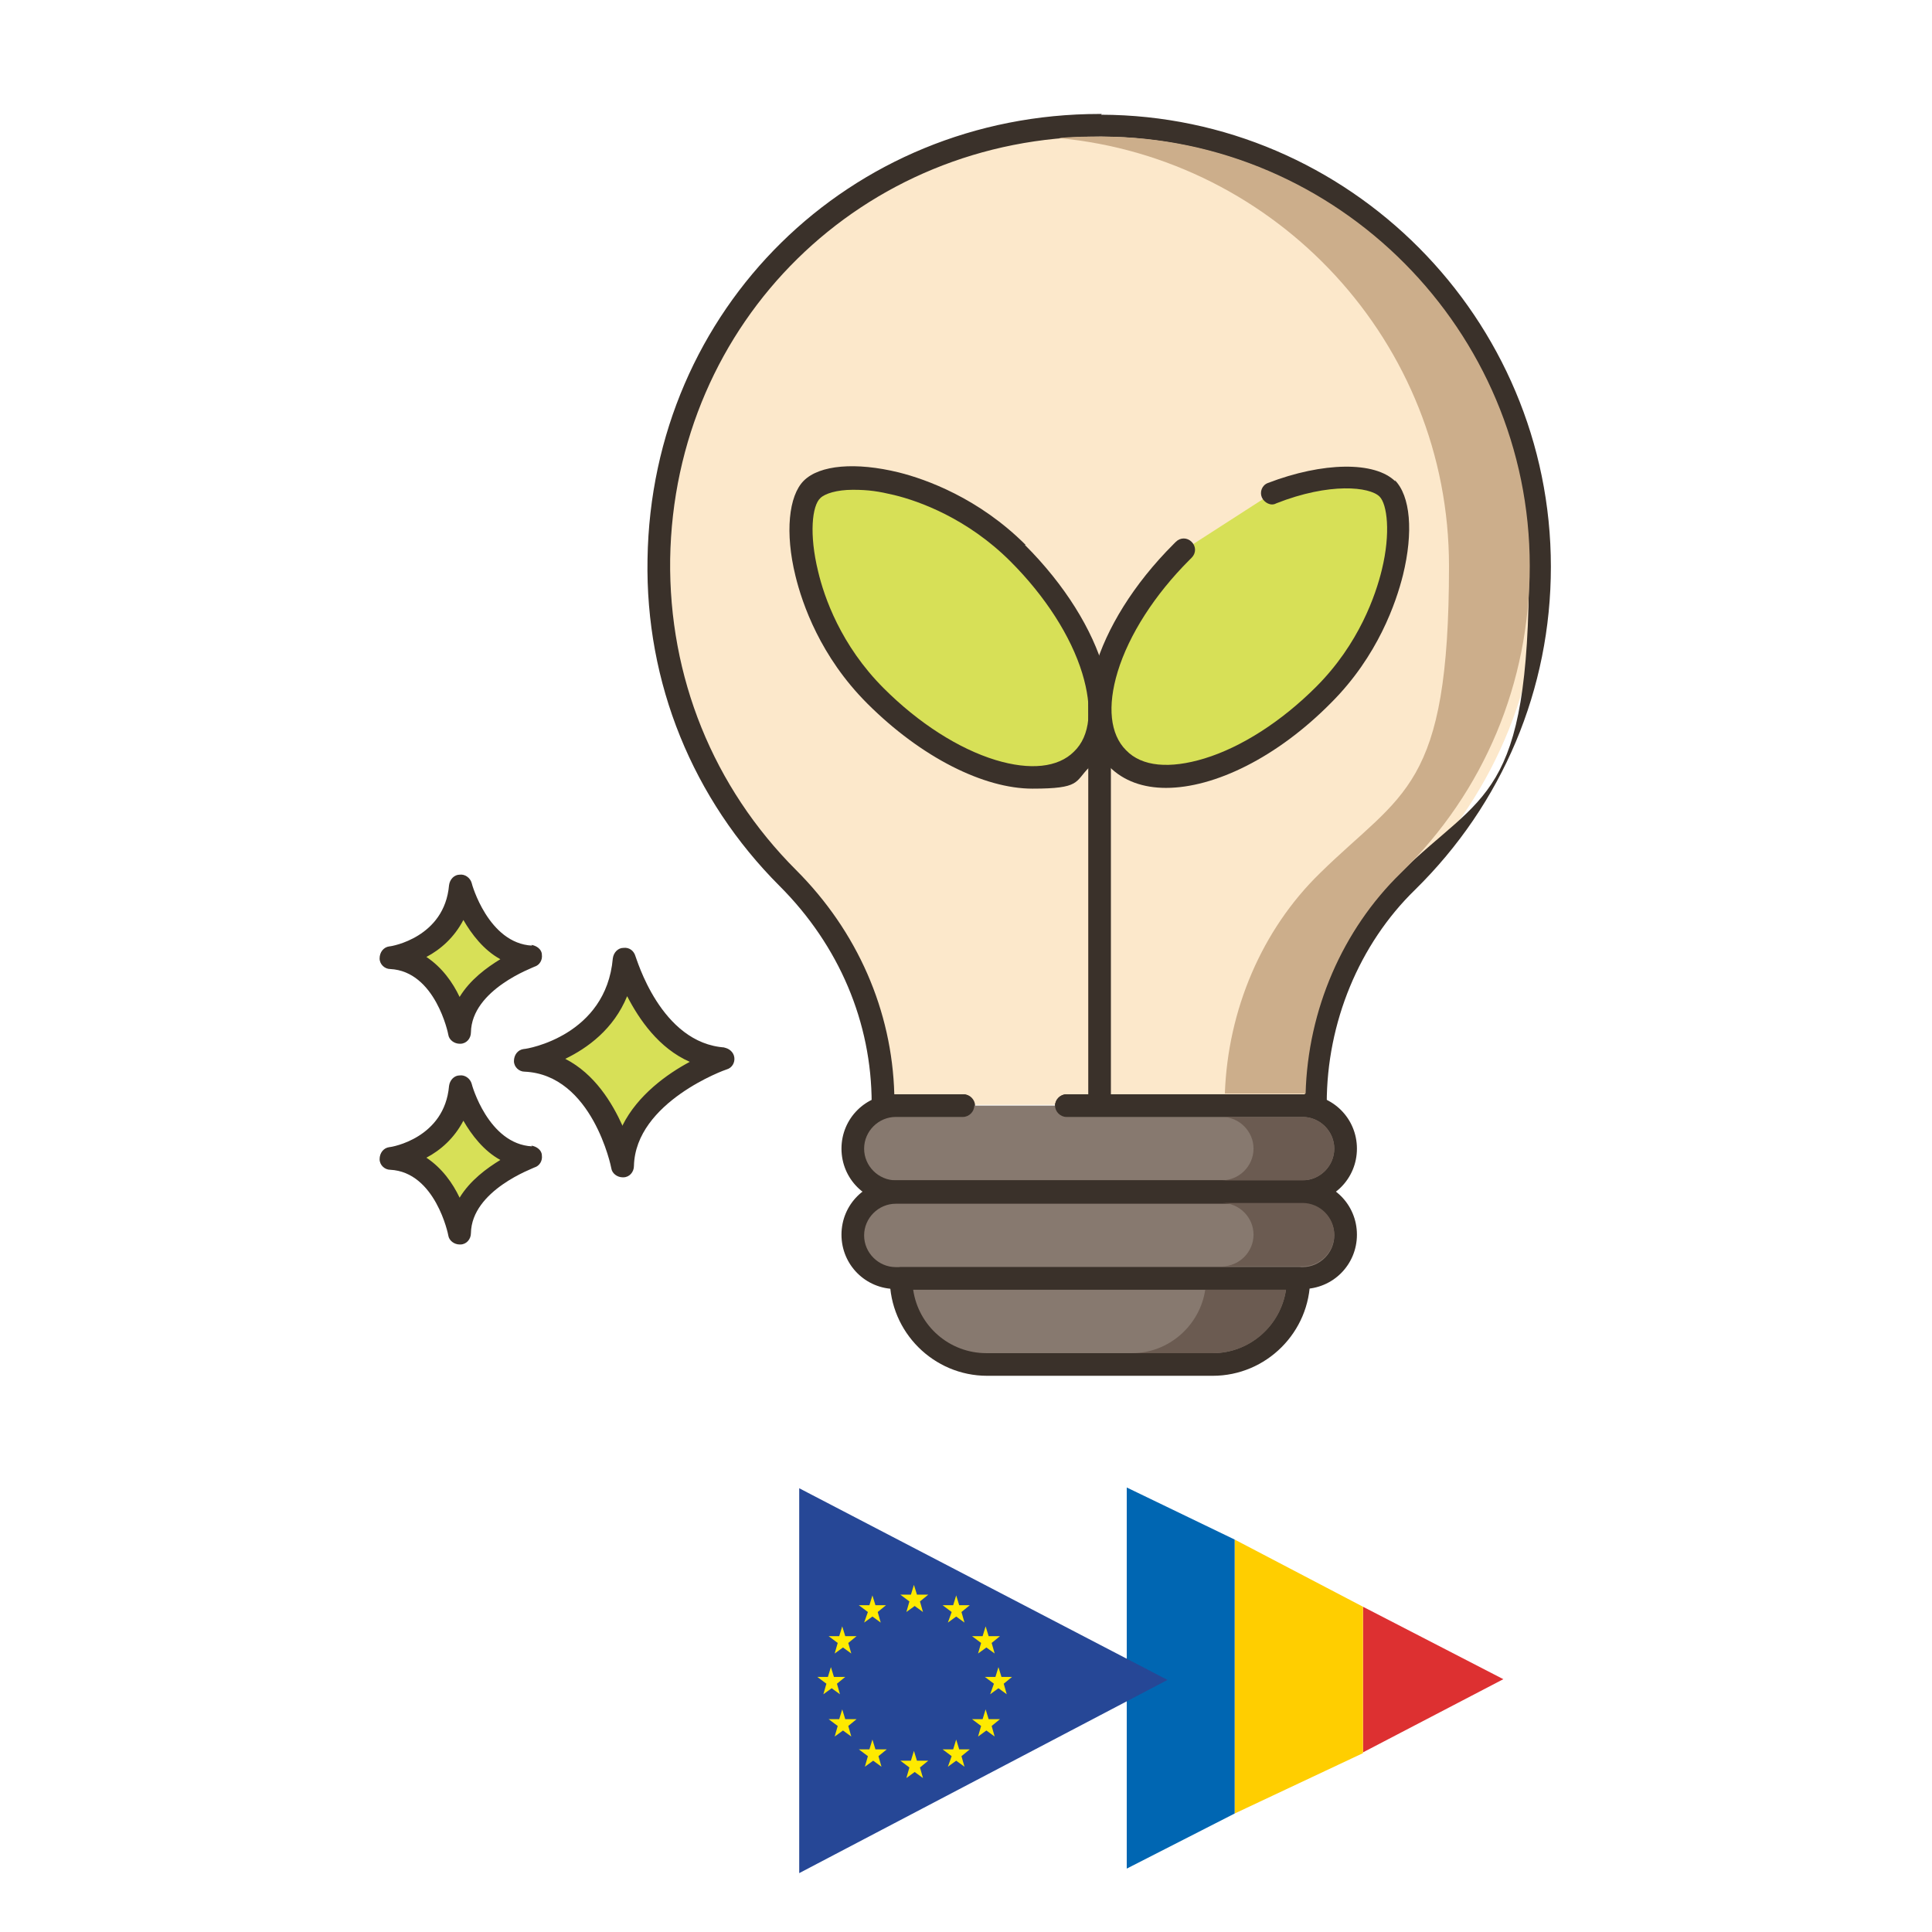 <svg xmlns="http://www.w3.org/2000/svg" viewBox="0 0 256 256"><defs><style>      .cls-1 {        fill: #3a312a;      }      .cls-2 {        fill: #dd3031;      }      .cls-2, .cls-3, .cls-4, .cls-5, .cls-6 {        fill-rule: evenodd;      }      .cls-7 {        fill: #ccae8b;      }      .cls-8 {        fill: #d7e057;      }      .cls-9 {        fill: #fce8cb;      }      .cls-3 {        fill: #ffea00;      }      .cls-4 {        fill: #0066b2;      }      .cls-10 {        fill: #87796f;      }      .cls-11 {        fill: #6b5b51;      }      .cls-5 {        fill: #ffce00;      }      .cls-6 {        fill: #264796;      }    </style></defs><g><g id="Layer_2"><g><path class="cls-8" d="M82.8,127.1c-1,11.6-13,13.4-13,13.4,10.3.5,12.9,14.1,12.9,14.1.2-9.7,13.3-14.2,13.3-14.2-9.8-.6-13.2-13.2-13.2-13.2Z"></path><path class="cls-1" d="M96.1,138.8c-8.6-.5-11.8-12-11.9-12.1-.2-.7-.8-1.2-1.6-1.1-.7,0-1.3.6-1.4,1.4-.9,10.2-11.3,12-11.8,12-.8.1-1.3.8-1.3,1.6s.7,1.4,1.4,1.4c9,.4,11.5,12.7,11.5,12.8.1.7.8,1.2,1.5,1.2s0,0,.1,0c.8,0,1.4-.7,1.4-1.5.2-8.5,12.2-12.8,12.3-12.8.7-.2,1.1-.9,1-1.6-.1-.7-.7-1.2-1.4-1.3ZM82.5,149.2c-1.4-3.1-3.7-6.9-7.6-8.9,2.9-1.4,6.4-3.9,8.2-8.3,1.6,3.1,4.2,6.9,8.3,8.7-3,1.6-6.9,4.4-8.9,8.4Z"></path><path class="cls-8" d="M61.1,144c-.7,8.2-9.2,9.5-9.2,9.5,7.3.3,9.1,9.9,9.1,9.9.2-6.8,9.4-10,9.4-10-6.9-.4-9.4-9.4-9.4-9.4Z"></path><path class="cls-1" d="M70.5,151.9c-5.8-.3-8-8.2-8-8.3-.2-.7-.9-1.2-1.6-1.1-.7,0-1.3.6-1.4,1.4-.6,6.9-7.6,8.1-7.9,8.1-.8.1-1.3.8-1.3,1.6,0,.8.7,1.4,1.4,1.4,6,.3,7.7,8.6,7.7,8.7.1.7.8,1.2,1.5,1.2s0,0,.1,0c.8,0,1.4-.7,1.4-1.5.1-5.7,8.3-8.6,8.4-8.7.7-.2,1.1-.9,1-1.6,0-.7-.7-1.2-1.4-1.3ZM60.9,158.7c-.9-1.9-2.3-3.9-4.4-5.3,1.9-1,3.7-2.6,4.9-4.9,1.1,1.9,2.7,4,4.9,5.2-1.8,1.1-4,2.7-5.4,5Z"></path><path class="cls-8" d="M61.1,117.4c-.7,8.2-9.2,9.5-9.2,9.5,7.3.3,9.1,9.9,9.1,9.9.2-6.8,9.4-10,9.4-10-6.9-.4-9.4-9.4-9.4-9.4Z"></path><path class="cls-1" d="M70.5,125.3c-5.8-.3-8-8.2-8-8.3-.2-.7-.9-1.2-1.6-1.1-.7,0-1.3.6-1.4,1.4-.6,6.9-7.6,8.1-7.9,8.1-.8.1-1.3.8-1.3,1.6s.7,1.4,1.4,1.4c6,.3,7.7,8.6,7.7,8.7.1.7.8,1.2,1.5,1.2s0,0,.1,0c.8,0,1.4-.7,1.4-1.5.1-5.7,8.3-8.6,8.4-8.7.7-.2,1.1-.9,1-1.6,0-.7-.7-1.2-1.4-1.3ZM60.9,132.1c-.9-1.9-2.3-3.9-4.4-5.3,1.9-1,3.7-2.6,4.9-4.9,1.1,1.9,2.7,4,4.9,5.2-1.8,1.1-4,2.7-5.4,5Z"></path><path class="cls-9" d="M146,16.6c-32.2-.2-58.2,25.2-58.7,57.5-.3,16.5,6.3,31.5,17.1,42.2,7.9,8,12.6,18.6,12.6,29.8v.3h57.4v-.3c0-11,4.2-21.7,12.1-29.4,10.9-10.6,17.6-25.4,17.6-41.8,0-32.2-26-58.3-58.1-58.4Z"></path><path class="cls-1" d="M146,15.1c-.1,0-.2,0-.3,0-33.1,0-59.4,25.8-59.9,59-.3,16.4,6,31.8,17.5,43.3,7.9,7.9,12.2,18.1,12.2,28.8v.3c0,.8.7,1.5,1.5,1.5h10.7c.8,0,1.5-.7,1.5-1.5s-.7-1.5-1.5-1.5h-9.2c-.3-11.1-4.9-21.6-13-29.7-11-11-16.9-25.6-16.7-41.2.5-31.5,25.5-56,56.9-56s.2,0,.3,0c31.2.2,56.6,25.7,56.6,56.9s-6.1,29.9-17.1,40.7c-7.7,7.5-12.3,18.1-12.6,29.3h-31.6c-.8,0-1.5.7-1.5,1.5s.7,1.5,1.5,1.5h33c.8,0,1.5-.7,1.5-1.5v-.3c0-10.7,4.3-21.1,11.7-28.3,11.6-11.4,18-26.6,18-42.8,0-32.9-26.7-59.8-59.6-59.9Z"></path><path class="cls-10" d="M172.6,146.5h-53.9c-3.2,0-5.7,2.6-5.7,5.7h0c0,3.2,2.6,5.7,5.7,5.7h53.9c3.2,0,5.7-2.6,5.7-5.7h0c0-3.2-2.6-5.7-5.7-5.7Z"></path><path class="cls-1" d="M172.6,145h-31.3c-.8,0-1.5.7-1.5,1.5s.7,1.5,1.5,1.5h31.3c2.3,0,4.2,1.9,4.2,4.2s-1.9,4.2-4.2,4.2h-53.9c-2.3,0-4.2-1.9-4.2-4.2s1.9-4.2,4.2-4.2h8.9c.8,0,1.5-.7,1.5-1.5s-.7-1.5-1.5-1.5h-8.9c-4,0-7.2,3.2-7.2,7.2s3.2,7.2,7.2,7.2h53.9c4,0,7.2-3.2,7.2-7.2,0-4-3.2-7.2-7.2-7.2Z"></path><path class="cls-10" d="M172.6,157.9h-53.9c-3.2,0-5.7,2.6-5.7,5.7s2.6,5.7,5.7,5.7h53.9c3.2,0,5.7-2.6,5.7-5.7s-2.6-5.7-5.7-5.7Z"></path><path class="cls-1" d="M172.6,156.4h-53.9c-4,0-7.2,3.2-7.2,7.2s3.2,7.2,7.2,7.2h53.9c4,0,7.2-3.2,7.2-7.2s-3.2-7.2-7.2-7.2ZM172.6,167.9h-53.9c-2.3,0-4.2-1.9-4.2-4.2s1.9-4.2,4.2-4.2h53.9c2.3,0,4.2,1.9,4.2,4.2s-1.9,4.2-4.2,4.2Z"></path><path class="cls-8" d="M134.9,73.3c-9.9-9.9-24-11.8-27.3-8.5-3.2,3.2-1.4,17.5,8.5,27.3,9.9,9.9,22.1,13.7,27.3,8.5,5.2-5.2,1.4-17.5-8.5-27.3Z"></path><path class="cls-1" d="M135.9,72.2c-6.2-6.2-13.2-8.7-16.8-9.6-5.7-1.4-10.5-1-12.6,1.1-2,2-2.5,6.9-1.1,12.6.9,3.7,3.3,10.7,9.5,16.9,7.2,7.2,15.5,11.3,21.9,11.3s5.6-.9,7.5-2.8c5.9-5.9,2.2-18.8-8.5-29.5ZM142.3,99.6c-2.1,2.1-5.8,2.5-10.4,1.1-4.9-1.5-10.2-4.9-14.8-9.5-5.7-5.7-7.9-12.1-8.7-15.5-1.2-4.9-.8-8.7.3-9.7.6-.6,2.2-1.1,4.3-1.1s3.4.2,5.5.7c3.3.8,9.7,3.1,15.4,8.8,4.6,4.6,8,9.9,9.5,14.8,1.4,4.6,1.1,8.3-1.1,10.4Z"></path><path class="cls-8" d="M183.8,64.8c-2.1-2.1-8.4-2.1-15.3.6l-11.8,7.6c-.1.1-.2.2-.3.3-9.9,9.9-13.7,22.1-8.5,27.3,5.2,5.2,17.5,1.4,27.3-8.5,9.9-9.9,11.6-24.2,8.5-27.3Z"></path><path class="cls-1" d="M184.9,63.8c-2.7-2.7-9.6-2.6-16.9.2-.8.3-1.1,1.2-.8,1.9s1.2,1.2,1.9.8c7.1-2.8,12.4-2.2,13.7-.9,1,1,1.5,4.8.3,9.7-.8,3.3-3,9.8-8.7,15.5-4.6,4.6-9.9,8-14.8,9.5-4.6,1.4-8.3,1.1-10.4-1.1-2.1-2.1-2.5-5.8-1.1-10.4,1.5-4.9,4.9-10.2,9.5-14.8l.3-.3c.6-.6.6-1.5,0-2.1-.6-.6-1.5-.6-2.1,0l-.3.3c-10.6,10.6-14.4,23.6-8.5,29.5,1.9,1.9,4.5,2.8,7.5,2.8,6.4,0,14.7-4,21.9-11.3,6.2-6.2,8.6-13.3,9.5-16.9,1.4-5.7,1-10.5-1.1-12.6Z"></path><path class="cls-1" d="M145.7,91.4c-.8,0-1.5.7-1.5,1.5v52.7c0,.8.7,1.5,1.5,1.5s1.5-.7,1.5-1.5v-52.7c0-.8-.7-1.5-1.5-1.5Z"></path><path class="cls-10" d="M119.4,169.4c0,6.3,5.1,11.4,11.4,11.4h29.9c6.3,0,11.4-5.1,11.4-11.4h-52.6Z"></path><path class="cls-1" d="M172,167.9h-52.6c-.8,0-1.5.7-1.5,1.5,0,7.1,5.8,12.9,12.9,12.9h29.9c7.1,0,12.9-5.8,12.9-12.9,0-.8-.7-1.5-1.5-1.5ZM160.6,179.3h-29.9c-4.9,0-9-3.6-9.7-8.4h49.4c-.7,4.7-4.8,8.4-9.7,8.4Z"></path><path class="cls-7" d="M146,18.1h-.3c-1.8,0-3.6,0-5.4.2,28.9,2.7,51.7,27.1,51.7,56.7s-6.1,29.9-17.1,40.7c-7.7,7.5-12.2,18.1-12.6,29.2h10.7c.3-11.1,4.9-21.7,12.6-29.2,11.1-10.8,17.1-25.3,17.1-40.7,0-31.2-25.4-56.8-56.6-56.9Z"></path><path class="cls-11" d="M172.6,148h-10.7c2.3,0,4.2,1.9,4.2,4.2s-1.9,4.2-4.2,4.2h10.7c2.3,0,4.2-1.9,4.2-4.2s-1.9-4.2-4.2-4.2Z"></path><path class="cls-11" d="M172.6,159.4h-10.7c2.3,0,4.2,1.9,4.2,4.2s-1.9,4.2-4.2,4.2h10.7c2.3,0,4.2-1.9,4.2-4.2s-1.9-4.2-4.2-4.2Z"></path><path class="cls-11" d="M159.7,170.9c-.7,4.7-4.8,8.4-9.7,8.4h10.7c4.9,0,9-3.6,9.7-8.4h-10.7Z"></path></g><g id="Layer1001"><path id="path8" class="cls-2" d="M180.6,212.9l18.6,9.6-18.6,9.7v-19.4Z"></path><path id="path10" class="cls-5" d="M163.6,204l17,8.9v19.4l-17,8v-36.3Z"></path><path id="path12" class="cls-4" d="M149.3,197.1l14.3,6.9v36.3l-14.3,7.3v-50.6Z"></path><path id="path14" class="cls-6" d="M105.9,197.2l48.8,25.4-48.8,25.6v-51Z"></path><path id="path16" class="cls-3" d="M121.6,211.3h1.4l-1.1.9.4,1.4-1.1-.8-1.1.8.4-1.4-1.2-.9h1.4l.4-1.3.4,1.3Z"></path><path id="path18" class="cls-3" d="M121.6,233.3h1.4l-1.1.9.4,1.4-1.1-.8-1.1.8.4-1.4-1.2-.9h1.4l.4-1.3.4,1.3Z"></path><path id="path20" class="cls-3" d="M127.1,231.8h1.4l-1.1.9.4,1.4-1.1-.8-1.1.8.5-1.4-1.2-.9h1.4l.4-1.3.4,1.3Z"></path><path id="path22" class="cls-3" d="M127.1,212.7h1.4l-1.1.9.4,1.4-1.1-.8-1.1.8.5-1.4-1.2-.9h1.4l.4-1.3.4,1.3Z"></path><path id="path24" class="cls-3" d="M131.1,216.8h1.4l-1.1.9.4,1.4-1.1-.8-1.1.8.4-1.4-1.2-.9h1.4l.4-1.3.4,1.3Z"></path><path id="path26" class="cls-3" d="M131.1,227.8h1.4l-1.1.9.4,1.4-1.1-.8-1.1.8.4-1.4-1.2-.9h1.4l.4-1.3.4,1.3Z"></path><path id="path28" class="cls-3" d="M132.7,222.2h1.4l-1.1.9.4,1.4-1.1-.8-1.1.8.5-1.4-1.2-.9h1.4l.4-1.3.4,1.3Z"></path><path id="path30" class="cls-3" d="M116,212.7h1.4l-1.1.9.4,1.4-1.1-.8-1.1.8.5-1.4-1.2-.9h1.4l.4-1.3.4,1.3Z"></path><path id="path32" class="cls-3" d="M112.1,216.8h1.4l-1.1.9.4,1.4-1.1-.8-1.1.8.4-1.4-1.2-.9h1.4l.4-1.3.4,1.3Z"></path><path id="path34" class="cls-3" d="M110.6,222.2h1.4l-1.1.9.4,1.4-1.1-.8-1.1.8.4-1.4-1.2-.9h1.4l.4-1.3.4,1.3Z"></path><path id="path36" class="cls-3" d="M112.1,227.8h1.4l-1.1.9.4,1.4-1.1-.8-1.1.8.4-1.4-1.2-.9h1.4l.4-1.3.4,1.3Z"></path><path id="path38" class="cls-3" d="M116.1,231.8h1.4l-1.1.9.4,1.4-1.1-.8-1.1.8.4-1.4-1.2-.9h1.4l.4-1.3.4,1.3Z"></path></g></g></g></svg>